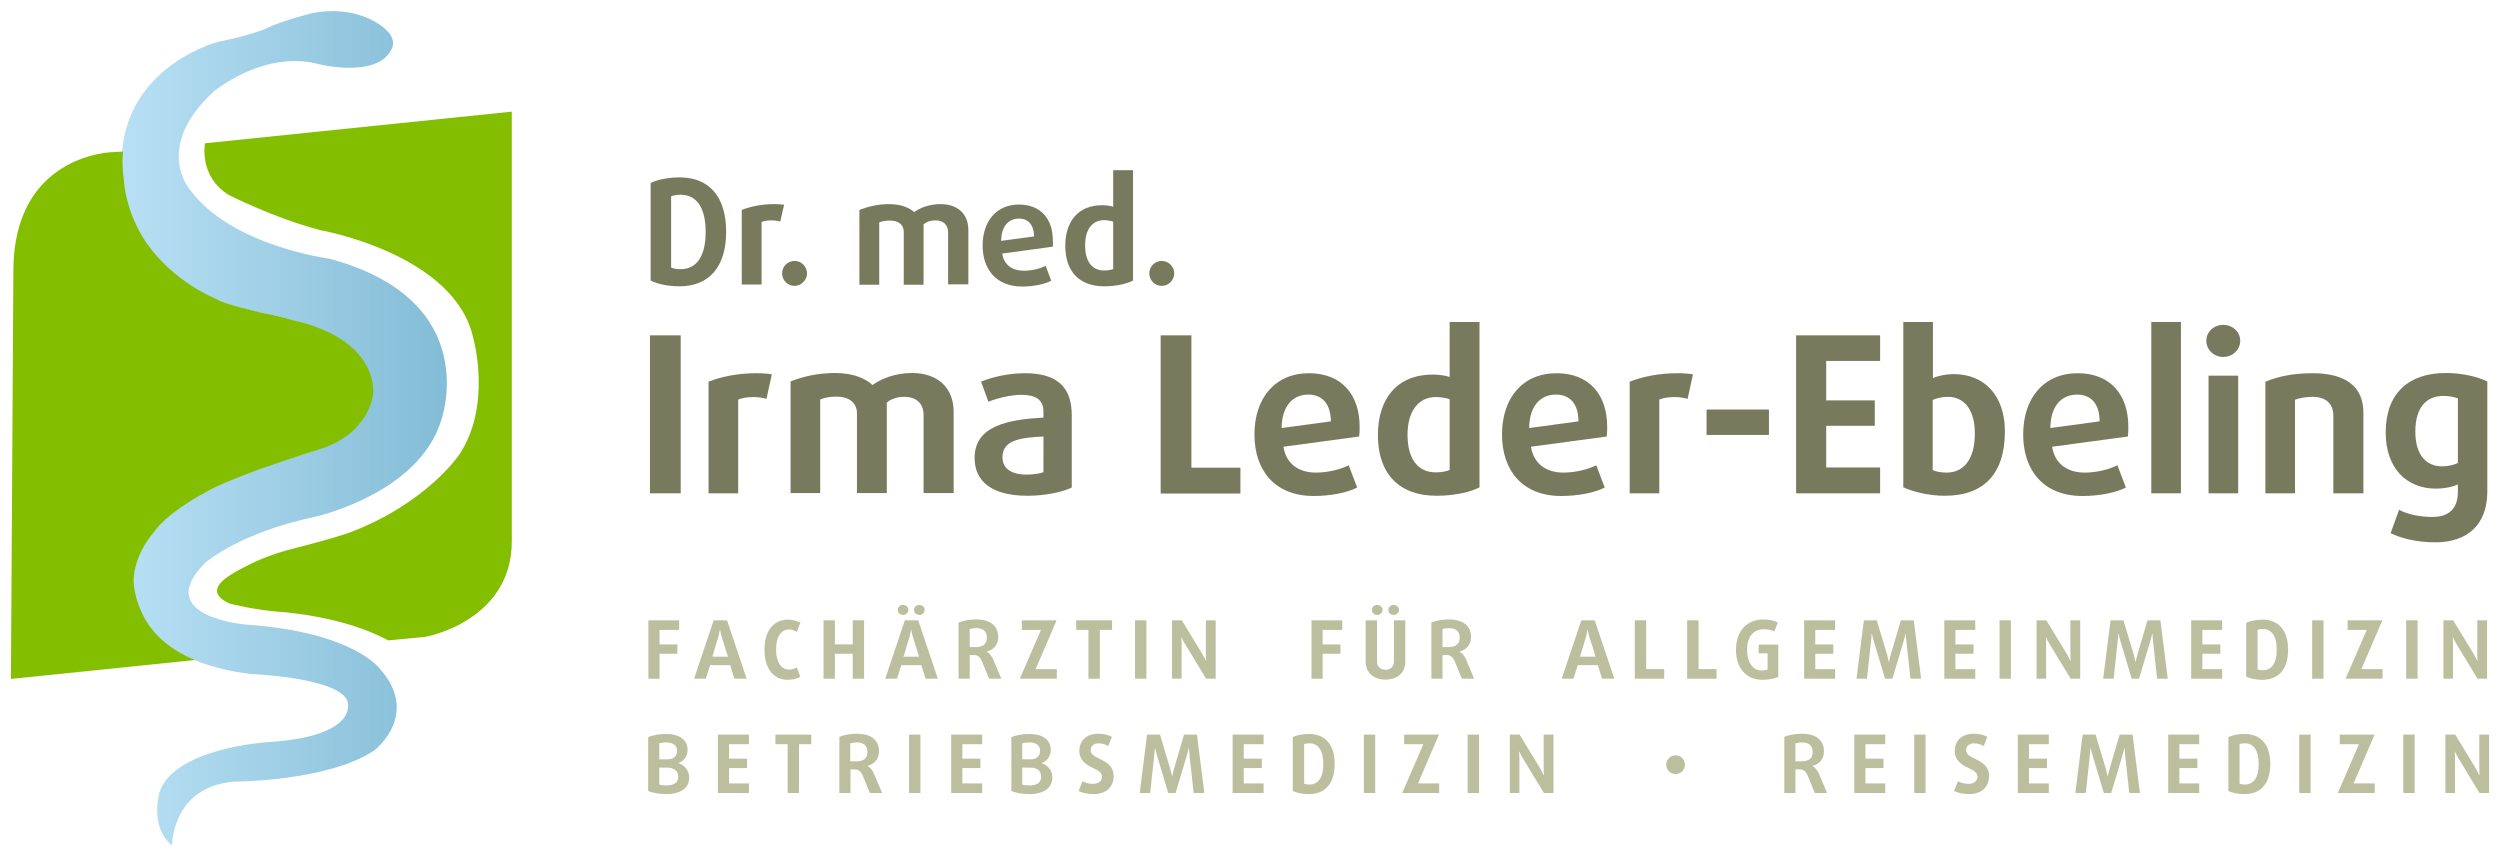 <?xml version="1.0" encoding="utf-8"?>
<!-- Generator: Adobe Illustrator 25.4.1, SVG Export Plug-In . SVG Version: 6.00 Build 0)  -->
<svg version="1.1" id="Ebene_1" xmlns="http://www.w3.org/2000/svg" xmlns:xlink="http://www.w3.org/1999/xlink" x="0px" y="0px"
	 viewBox="0 0 1122 386" style="enable-background:new 0 0 1122 386;" xml:space="preserve">
<style type="text/css">
	.st0{fill:#BCBF9D;}
	.st1{fill:#787A5E;}
	.st2{fill:url(#SVGID_1_);}
	.st3{fill:#83BF00;}
</style>
<g>
	<path class="st0" d="M296,282.7v6.5h8v4.2h-8v11.2h-5v-26.2h13.8v4.3H296z"/>
	<path class="st0" d="M329.6,304.6l-1.9-6.1h-9l-1.9,6.1h-5.3l8.8-26.2h6l8.8,26.2H329.6z M323.9,285.8c-0.5-1.5-0.7-3.2-0.7-3.2
		h-0.1c0,0-0.3,1.7-0.7,3.2l-2.7,8.9h7L323.9,285.8z"/>
	<path class="st0" d="M353.5,305.1c-5.8,0-10.4-4.4-10.4-13.5c0-9.1,4.6-13.5,10.4-13.5c2.3,0,4.4,0.6,5.7,1.4l-1.6,4.1
		c-0.7-0.5-2-1.1-3.5-1.1c-3.4,0-5.8,3.1-5.8,9c0,5.9,2.4,9,5.8,9c1.4,0,2.8-0.5,3.5-1l1.6,4.2C357.9,304.5,355.9,305.1,353.5,305.1
		z"/>
	<path class="st0" d="M382.7,304.6v-11.2h-8v11.2h-5.1v-26.2h5.1v10.8h8v-10.8h5.1v26.2H382.7z"/>
	<path class="st0" d="M415.4,304.6l-1.9-6.1h-9l-1.9,6.1h-5.3l8.8-26.2h6l8.8,26.2H415.4z M405.3,276c-1.3,0-2.4-1-2.4-2.3
		s1.1-2.2,2.4-2.2c1.3,0,2.4,1,2.4,2.2S406.6,276,405.3,276z M409.7,285.8c-0.5-1.5-0.7-3.2-0.7-3.2h-0.1c0,0-0.3,1.7-0.7,3.2
		l-2.7,8.9h7L409.7,285.8z M412.6,276c-1.3,0-2.4-1-2.4-2.3s1.1-2.2,2.4-2.2c1.3,0,2.4,1,2.4,2.2S414,276,412.6,276z"/>
	<path class="st0" d="M443.9,304.6l-3.3-8c-0.7-1.6-1.7-2.6-3.5-2.6h-1.9v10.6h-5v-25.2c2.1-0.9,5-1.4,7.9-1.4c6.5,0,9.9,3,9.9,7.9
		c0,3.8-2.4,5.8-5.1,6.5v0.1c1.4,0.8,2.3,2.1,3,3.8l3.5,8.3H443.9z M438.1,281.9c-1.1,0-2.2,0.2-2.9,0.4v8.1h2.7c3.2,0,5-1.3,5-4.2
		C442.9,283.5,441.4,281.9,438.1,281.9z"/>
	<path class="st0" d="M457.7,304.6l9.5-21.9h-8.6v-4.3h15.6l-9.4,21.9h9.5v4.3H457.7z"/>
	<path class="st0" d="M493.6,282.7v21.9h-5.1v-21.9H483v-4.3h16.1v4.3H493.6z"/>
	<path class="st0" d="M509.4,304.6v-26.2h5.1v26.2H509.4z"/>
	<path class="st0" d="M541.3,304.6l-9.4-15.5c-0.9-1.4-1.6-3.1-1.6-3.1h-0.1c0,0,0.1,1.8,0.1,3.4v15.2h-4.3v-26.2h4.4l9.2,15.1
		c0.8,1.4,1.6,3.1,1.6,3.1h0.1c0,0-0.1-1.8-0.1-3.5v-14.7h4.4v26.2H541.3z"/>
	<path class="st0" d="M593.6,282.7v6.5h8v4.2h-8v11.2h-5v-26.2h13.8v4.3H593.6z"/>
	<path class="st0" d="M621.8,305c-5.1,0-8.9-2.9-8.9-8.1v-18.5h5.1v18.5c0,2.3,1.7,3.7,3.8,3.7c2.1,0,3.8-1.4,3.8-3.7v-18.5h5.1
		v18.5C630.8,302.1,626.9,305,621.8,305z M618.1,276c-1.3,0-2.4-1-2.4-2.3s1.1-2.2,2.4-2.2c1.3,0,2.4,1,2.4,2.2S619.5,276,618.1,276
		z M625.5,276c-1.3,0-2.4-1-2.4-2.3s1.1-2.2,2.4-2.2c1.3,0,2.4,1,2.4,2.2S626.8,276,625.5,276z"/>
	<path class="st0" d="M656.1,304.6l-3.3-8c-0.7-1.6-1.7-2.6-3.5-2.6h-1.9v10.6h-5v-25.2c2.1-0.9,5-1.4,7.9-1.4c6.5,0,9.9,3,9.9,7.9
		c0,3.8-2.4,5.8-5.1,6.5v0.1c1.4,0.8,2.3,2.1,3,3.8l3.5,8.3H656.1z M650.3,281.9c-1.1,0-2.2,0.2-2.9,0.4v8.1h2.7c3.2,0,5-1.3,5-4.2
		C655.1,283.5,653.6,281.9,650.3,281.9z"/>
	<path class="st0" d="M719,304.6l-1.9-6.1h-9l-1.9,6.1h-5.3l8.8-26.2h6l8.8,26.2H719z M713.3,285.8c-0.5-1.5-0.7-3.2-0.7-3.2h-0.1
		c0,0-0.3,1.7-0.7,3.2l-2.7,8.9h7L713.3,285.8z"/>
	<path class="st0" d="M733.7,304.6v-26.2h5.1v21.9h8.1v4.3H733.7z"/>
	<path class="st0" d="M757.2,304.6v-26.2h5.1v21.9h8.1v4.3H757.2z"/>
	<path class="st0" d="M791,305.1c-7.3,0-11.9-5.2-11.9-13.5S784,278,791.4,278c2.7,0,5.2,0.6,6.5,1.4l-1.6,4c-1-0.6-2.7-1-4.8-1
		c-4.1,0-7.4,2.9-7.4,9.2c0,6.3,3.1,9.3,6.4,9.3c1.3,0,2.3-0.2,2.8-0.4v-7.3h-4v-3.9h8.8v14.5C796.8,304.4,794.1,305.1,791,305.1z"
		/>
	<path class="st0" d="M809.7,304.6v-26.2h13.9v4.3h-8.9v6.5h8.1v4.2h-8.1v6.9h8.9v4.3H809.7z"/>
	<path class="st0" d="M857.4,304.6l-1.8-16.7c-0.2-1.6-0.3-3.5-0.3-3.5h-0.1c0,0-0.4,1.9-0.9,3.5l-5,16.7h-3.3l-5-16.7
		c-0.5-1.7-0.9-3.5-0.9-3.5h-0.1c0,0-0.1,1.9-0.3,3.5l-1.8,16.7h-4.7l3.3-26.2h5.8l4.6,15.3c0.4,1.5,0.8,3.4,0.8,3.4h0.1
		c0,0,0.3-1.8,0.8-3.4l4.5-15.3h5.8l3.3,26.2H857.4z"/>
	<path class="st0" d="M872.6,304.6v-26.2h13.9v4.3h-8.9v6.5h8.1v4.2h-8.1v6.9h8.9v4.3H872.6z"/>
	<path class="st0" d="M897.4,304.6v-26.2h5.1v26.2H897.4z"/>
	<path class="st0" d="M929.3,304.6l-9.4-15.5c-0.9-1.4-1.6-3.1-1.6-3.1h-0.1c0,0,0.1,1.8,0.1,3.4v15.2H914v-26.2h4.4l9.2,15.1
		c0.8,1.4,1.6,3.1,1.6,3.1h0.1c0,0-0.1-1.8-0.1-3.5v-14.7h4.4v26.2H929.3z"/>
	<path class="st0" d="M968.1,304.6l-1.8-16.7c-0.2-1.6-0.3-3.5-0.3-3.5h-0.1c0,0-0.4,1.9-0.9,3.5l-5,16.7h-3.3l-5-16.7
		c-0.5-1.7-0.9-3.5-0.9-3.5h-0.1c0,0-0.1,1.9-0.3,3.5l-1.8,16.7h-4.7l3.3-26.2h5.8l4.6,15.3c0.4,1.5,0.8,3.4,0.8,3.4h0.1
		c0,0,0.3-1.8,0.8-3.4l4.5-15.3h5.8l3.3,26.2H968.1z"/>
	<path class="st0" d="M983.4,304.6v-26.2h13.9v4.3h-8.9v6.5h8.1v4.2h-8.1v6.9h8.9v4.3H983.4z"/>
	<path class="st0" d="M1015.3,305.1c-2.9,0-5.6-0.6-7.2-1.4v-24.2c1.6-0.8,4.3-1.4,7.2-1.4c7.3,0,11.6,4.7,11.6,13.5
		S1022.6,305.1,1015.3,305.1z M1015.6,282.3c-1,0-1.8,0.1-2.4,0.4v17.7c0.5,0.2,1.4,0.4,2.4,0.4c3.6,0,6.2-2.7,6.2-9.2
		S1019.2,282.3,1015.6,282.3z"/>
	<path class="st0" d="M1037.7,304.6v-26.2h5.1v26.2H1037.7z"/>
	<path class="st0" d="M1052.7,304.6l9.5-21.9h-8.6v-4.3h15.6l-9.4,21.9h9.5v4.3H1052.7z"/>
	<path class="st0" d="M1079.9,304.6v-26.2h5.1v26.2H1079.9z"/>
	<path class="st0" d="M1111.9,304.6l-9.4-15.5c-0.9-1.4-1.6-3.1-1.6-3.1h-0.1c0,0,0.1,1.8,0.1,3.4v15.2h-4.3v-26.2h4.4l9.2,15.1
		c0.8,1.4,1.6,3.1,1.6,3.1h0.1c0,0-0.1-1.8-0.1-3.5v-14.7h4.4v26.2H1111.9z"/>
	<path class="st0" d="M298.9,356.4c-3,0-6.2-0.6-8-1.4v-24.2c2-0.8,4.9-1.4,7.9-1.4c6.7,0,9.8,3,9.8,7.2c0,3-2,5.2-4.1,5.8v0.1
		c2.1,0.7,4.8,2.7,4.8,6.5C309.3,353.5,305.8,356.4,298.9,356.4z M298.9,333.2c-1.2,0-2.4,0.2-3,0.4v7.2h3.2c1.8,0,2.7-0.3,3.5-0.9
		c0.8-0.6,1.3-1.7,1.3-3C303.8,334.6,302.2,333.2,298.9,333.2z M302.7,345.3c-0.9-0.5-1.8-0.8-3.5-0.8h-3.3v7.6
		c0.7,0.3,2,0.4,3.1,0.4c3.6,0,5.4-1.3,5.4-4C304.3,347,303.7,345.9,302.7,345.3z"/>
	<path class="st0" d="M322.2,355.9v-26.2h13.9v4.3h-8.9v6.5h8.1v4.2h-8.1v6.9h8.9v4.3H322.2z"/>
	<path class="st0" d="M358.6,334v21.9h-5.1V334h-5.5v-4.3h16.1v4.3H358.6z"/>
	<path class="st0" d="M390.4,355.9l-3.3-8c-0.7-1.6-1.7-2.6-3.5-2.6h-1.9v10.6h-5v-25.2c2.1-0.9,5-1.4,7.9-1.4c6.5,0,9.9,3,9.9,7.9
		c0,3.8-2.4,5.8-5.1,6.5v0.1c1.4,0.8,2.3,2.1,3,3.8l3.5,8.3H390.4z M384.5,333.2c-1.1,0-2.2,0.2-2.9,0.4v8.1h2.7c3.2,0,5-1.3,5-4.2
		C389.3,334.8,387.8,333.2,384.5,333.2z"/>
	<path class="st0" d="M408,355.9v-26.2h5.1v26.2H408z"/>
	<path class="st0" d="M426.9,355.9v-26.2h13.9v4.3h-8.9v6.5h8.1v4.2h-8.1v6.9h8.9v4.3H426.9z"/>
	<path class="st0" d="M461.9,356.4c-3,0-6.2-0.6-8-1.4v-24.2c2-0.8,4.9-1.4,7.9-1.4c6.7,0,9.8,3,9.8,7.2c0,3-2,5.2-4.1,5.8v0.1
		c2.1,0.7,4.8,2.7,4.8,6.5C472.2,353.5,468.7,356.4,461.9,356.4z M461.8,333.2c-1.2,0-2.4,0.2-3,0.4v7.2h3.2c1.8,0,2.7-0.3,3.5-0.9
		c0.8-0.6,1.3-1.7,1.3-3C466.7,334.6,465.2,333.2,461.8,333.2z M465.6,345.3c-0.9-0.5-1.8-0.8-3.5-0.8h-3.3v7.6
		c0.7,0.3,2,0.4,3.1,0.4c3.6,0,5.4-1.3,5.4-4C467.2,347,466.6,345.9,465.6,345.3z"/>
	<path class="st0" d="M490.8,356.4c-2.6,0-5.2-0.6-6.7-1.4l1.7-4.4c1.2,0.7,3,1.2,4.8,1.2c2.4,0,4-1.3,4-3.2c0-1.8-1.7-2.8-3.6-3.7
		c-2.9-1.3-6.6-3.3-6.6-7.9c0-4.7,3.3-7.7,8.5-7.7c2.6,0,4.8,0.6,6.1,1.4l-1.6,4.1c-0.9-0.5-2.6-1.2-4.3-1.2c-2.2,0-3.6,1.2-3.6,3.1
		c0,1.8,1.8,2.8,3.7,3.7c2.9,1.4,6.6,3.2,6.6,7.9C499.8,353.1,496.5,356.4,490.8,356.4z"/>
	<path class="st0" d="M535.7,355.9l-1.8-16.7c-0.2-1.6-0.3-3.5-0.3-3.5h-0.1c0,0-0.4,1.9-0.9,3.5l-5,16.7h-3.3l-5-16.7
		c-0.5-1.7-0.9-3.5-0.9-3.5h-0.1c0,0-0.1,1.9-0.3,3.5l-1.8,16.7h-4.7l3.3-26.2h5.8l4.6,15.3c0.4,1.5,0.8,3.4,0.8,3.4h0.1
		c0,0,0.3-1.8,0.8-3.4l4.5-15.3h5.8l3.3,26.2H535.7z"/>
	<path class="st0" d="M553.2,355.9v-26.2h13.9v4.3h-8.9v6.5h8.1v4.2h-8.1v6.9h8.9v4.3H553.2z"/>
	<path class="st0" d="M587.4,356.4c-2.9,0-5.6-0.6-7.2-1.4v-24.2c1.6-0.8,4.3-1.4,7.2-1.4c7.3,0,11.6,4.7,11.6,13.5
		S594.7,356.4,587.4,356.4z M587.7,333.6c-1,0-1.8,0.1-2.4,0.4v17.7c0.5,0.2,1.4,0.4,2.4,0.4c3.6,0,6.2-2.7,6.2-9.2
		S591.3,333.6,587.7,333.6z"/>
	<path class="st0" d="M612.1,355.9v-26.2h5.1v26.2H612.1z"/>
	<path class="st0" d="M629.3,355.9l9.5-21.9h-8.6v-4.3h15.6l-9.4,21.9h9.5v4.3H629.3z"/>
	<path class="st0" d="M658.7,355.9v-26.2h5.1v26.2H658.7z"/>
	<path class="st0" d="M692.9,355.9l-9.4-15.5c-0.9-1.4-1.6-3.1-1.6-3.1h-0.1c0,0,0.1,1.8,0.1,3.4v15.2h-4.3v-26.2h4.4l9.2,15.1
		c0.8,1.4,1.6,3.1,1.6,3.1h0.1c0,0-0.1-1.8-0.1-3.5v-14.7h4.4v26.2H692.9z"/>
	<path class="st0" d="M814.5,355.9l-3.3-8c-0.7-1.6-1.7-2.6-3.5-2.6h-1.9v10.6h-5v-25.2c2.1-0.9,5-1.4,7.9-1.4c6.5,0,9.9,3,9.9,7.9
		c0,3.8-2.4,5.8-5.1,6.5v0.1c1.4,0.8,2.3,2.1,3,3.8l3.5,8.3H814.5z M808.7,333.2c-1.1,0-2.2,0.2-2.9,0.4v8.1h2.7c3.2,0,5-1.3,5-4.2
		C813.5,334.8,812,333.2,808.7,333.2z"/>
	<path class="st0" d="M832.2,355.9v-26.2h13.9v4.3h-8.9v6.5h8.1v4.2h-8.1v6.9h8.9v4.3H832.2z"/>
	<path class="st0" d="M859.1,355.9v-26.2h5.1v26.2H859.1z"/>
	<path class="st0" d="M883.7,356.4c-2.6,0-5.2-0.6-6.7-1.4l1.7-4.4c1.2,0.7,3,1.2,4.8,1.2c2.4,0,4-1.3,4-3.2c0-1.8-1.7-2.8-3.6-3.7
		c-2.9-1.3-6.6-3.3-6.6-7.9c0-4.7,3.3-7.7,8.5-7.7c2.6,0,4.8,0.6,6.1,1.4l-1.6,4.1c-0.9-0.5-2.6-1.2-4.3-1.2c-2.2,0-3.6,1.2-3.6,3.1
		c0,1.8,1.8,2.8,3.7,3.7c2.9,1.4,6.6,3.2,6.6,7.9C892.6,353.1,889.4,356.4,883.7,356.4z"/>
	<path class="st0" d="M905.6,355.9v-26.2h13.9v4.3h-8.9v6.5h8.1v4.2h-8.1v6.9h8.9v4.3H905.6z"/>
	<path class="st0" d="M955.6,355.9l-1.8-16.7c-0.2-1.6-0.3-3.5-0.3-3.5h-0.1c0,0-0.4,1.9-0.9,3.5l-5,16.7h-3.3l-5-16.7
		c-0.5-1.7-0.9-3.5-0.9-3.5h-0.1c0,0-0.1,1.9-0.3,3.5l-1.8,16.7h-4.7l3.3-26.2h5.8l4.6,15.3c0.4,1.5,0.8,3.4,0.8,3.4h0.1
		c0,0,0.3-1.8,0.8-3.4l4.5-15.3h5.8l3.3,26.2H955.6z"/>
	<path class="st0" d="M973.1,355.9v-26.2H987v4.3h-8.9v6.5h8.1v4.2h-8.1v6.9h8.9v4.3H973.1z"/>
	<path class="st0" d="M1007.3,356.4c-2.9,0-5.6-0.6-7.2-1.4v-24.2c1.6-0.8,4.3-1.4,7.2-1.4c7.3,0,11.6,4.7,11.6,13.5
		S1014.6,356.4,1007.3,356.4z M1007.5,333.6c-1,0-1.8,0.1-2.4,0.4v17.7c0.5,0.2,1.4,0.4,2.4,0.4c3.6,0,6.2-2.7,6.2-9.2
		S1011.2,333.6,1007.5,333.6z"/>
	<path class="st0" d="M1031.9,355.9v-26.2h5.1v26.2H1031.9z"/>
	<path class="st0" d="M1049.2,355.9l9.5-21.9h-8.6v-4.3h15.6l-9.4,21.9h9.5v4.3H1049.2z"/>
	<path class="st0" d="M1078.6,355.9v-26.2h5.1v26.2H1078.6z"/>
	<path class="st0" d="M1112.8,355.9l-9.4-15.5c-0.9-1.4-1.6-3.1-1.6-3.1h-0.1c0,0,0.1,1.8,0.1,3.4v15.2h-4.3v-26.2h4.4l9.2,15.1
		c0.8,1.4,1.6,3.1,1.6,3.1h0.1c0,0-0.1-1.8-0.1-3.5v-14.7h4.4v26.2H1112.8z"/>
</g>
<g>
	<path class="st1" d="M305,128.5c-5.3,0-10.1-1.1-13-2.6V82.1c2.9-1.4,7.8-2.5,13-2.5c13.2,0,20.9,8.6,20.9,24.4
		S318.2,128.5,305,128.5z M305.5,87.4c-1.8,0-3.3,0.3-4.3,0.7v32c0.8,0.4,2.5,0.7,4.3,0.7c6.5,0,11.2-4.9,11.2-16.7
		C316.7,92.3,312,87.4,305.5,87.4z"/>
	<path class="st1" d="M350.2,99.4c-1.1-0.3-2.5-0.5-4-0.5c-1.6,0-3.3,0.3-4.4,0.7v28.1h-8.9V94.2c3.7-1.4,8.7-2.6,14.4-2.6
		c1.8,0,3.4,0.1,4.6,0.3L350.2,99.4z"/>
	<path class="st1" d="M356.6,128.3c-3.1,0-5.6-2.5-5.6-5.6c0-3.1,2.5-5.6,5.6-5.6c3.1,0,5.6,2.6,5.6,5.6
		C362.2,125.7,359.6,128.3,356.6,128.3z"/>
	<path class="st1" d="M425.5,127.7v-23.4c0-3.5-2.2-5.4-5.8-5.4c-2.2,0-4,0.7-5.2,1.8v27.1h-8.9v-23.8c0-3.1-2.3-5-6.1-5
		c-2,0-3.7,0.3-4.9,0.8v28h-8.9V94.2c3.6-1.4,8.2-2.6,13.3-2.6c5.7,0,9.3,1.8,11.3,3.6c2.2-1.7,6.5-3.6,11.8-3.6
		c7.8,0,12.5,4.5,12.5,11.6v24.4H425.5z"/>
	<path class="st1" d="M472.5,110.7l-22.7,3.1c0.8,5.2,4.6,7.7,9.7,7.7c3.5,0,7.3-0.9,9.8-2.2l2.5,6.7c-2.9,1.5-7.9,2.6-13,2.6
		c-11.6,0-17.8-7.6-17.8-18.4c0-10.8,6.1-18.4,16.3-18.4c9.7,0,15.2,6.4,15.2,16C472.6,108.7,472.6,109.6,472.5,110.7z M457.3,98.1
		c-4.6,0-7.9,3.4-8,10l14.8-2C464,100.8,461.4,98.1,457.3,98.1z"/>
	<path class="st1" d="M495.7,128.5c-11.4,0-17.6-6.7-17.6-18.2c0-10.8,5.7-18.2,16.5-18.2c1.9,0,3.9,0.3,5,0.7V76.4h8.9v49.5
		C506,127.3,501,128.5,495.7,128.5z M499.6,99.5c-0.7-0.3-2.5-0.7-4.1-0.7c-5.6,0-8.5,4.6-8.5,11.3c0,7.1,3,11.3,8.5,11.3
		c1.6,0,3.4-0.3,4.1-0.7V99.5z"/>
	<path class="st1" d="M521.4,128.3c-3.1,0-5.6-2.5-5.6-5.6c0-3.1,2.5-5.6,5.6-5.6c3.1,0,5.6,2.6,5.6,5.6
		C527,125.7,524.5,128.3,521.4,128.3z"/>
</g>
<g>
	<path class="st1" d="M291.7,221.4v-70.9h13.8v70.9H291.7z"/>
	<path class="st1" d="M344,179c-1.7-0.5-3.8-0.8-6-0.8c-2.4,0-5,0.4-6.7,1.1v42.1h-13.3v-50.1c5.5-2.2,13-3.8,21.5-3.8
		c2.7,0,5.1,0.2,6.9,0.5L344,179z"/>
	<path class="st1" d="M414.5,221.4v-35.2c0-5.2-3.3-8.1-8.7-8.1c-3.3,0-6,1-7.8,2.6v40.6h-13.4v-35.8c0-4.7-3.5-7.5-9.2-7.5
		c-3,0-5.5,0.5-7.3,1.3v42h-13.3v-50.1c5.4-2.2,12.3-3.8,19.9-3.8c8.5,0,13.9,2.6,16.9,5.4c3.3-2.5,9.8-5.4,17.7-5.4
		c11.7,0,18.7,6.8,18.7,17.4v36.5H414.5z"/>
	<path class="st1" d="M461.2,222.5c-15.9,0-23.8-6.3-23.8-17c0-14.4,15-17.2,30.9-18.1v-2.7c0-5.5-3.8-7.5-9.9-7.5
		c-5,0-11.1,1.6-14.8,3.1l-3.3-9c4.4-1.9,12-3.8,19.6-3.8c13.5,0,21.1,5.3,21.1,18.8v32.5C477,220.8,469.1,222.5,461.2,222.5z
		 M468.3,195.9c-9.8,0.5-18.4,1.4-18.4,9.3c0,5,3.9,7.8,10.9,7.8c2.8,0,6.2-0.5,7.5-1.1V195.9z"/>
	<path class="st1" d="M520.9,221.4v-70.9h13.8v59.4h22v11.6H520.9z"/>
	<path class="st1" d="M610,195.9l-34,4.6c1.2,7.7,6.9,11.6,14.6,11.6c5.3,0,11-1.4,14.7-3.3l3.8,10c-4.4,2.3-11.9,3.8-19.5,3.8
		c-17.4,0-26.6-11.4-26.6-27.6c0-16.2,9.1-27.5,24.5-27.5c14.6,0,22.7,9.6,22.7,24C610.2,192.9,610.2,194.3,610,195.9z M587.2,177.1
		c-7,0-11.9,5.1-12,15l22.1-3C597.2,181.1,593.3,177.1,587.2,177.1z"/>
	<path class="st1" d="M644.7,222.5c-17,0-26.3-10.1-26.3-27.2c0-16.3,8.5-27.2,24.7-27.2c2.8,0,5.9,0.5,7.5,1.1v-24.7H664v74.2
		C660.2,220.8,652.8,222.5,644.7,222.5z M650.6,179.2c-1.1-0.5-3.8-1-6.2-1c-8.3,0-12.7,7-12.7,16.9c0,10.7,4.5,16.9,12.7,16.9
		c2.4,0,5.1-0.5,6.2-1.1V179.2z"/>
	<path class="st1" d="M721.1,195.9l-34,4.6c1.2,7.7,6.9,11.6,14.6,11.6c5.3,0,11-1.4,14.7-3.3l3.8,10c-4.4,2.3-11.9,3.8-19.5,3.8
		c-17.4,0-26.6-11.4-26.6-27.6c0-16.2,9.1-27.5,24.5-27.5c14.6,0,22.7,9.6,22.7,24C721.3,192.9,721.3,194.3,721.1,195.9z
		 M698.3,177.1c-7,0-11.9,5.1-12,15l22.1-3C708.4,181.1,704.5,177.1,698.3,177.1z"/>
	<path class="st1" d="M757.4,179c-1.7-0.5-3.8-0.8-6-0.8c-2.4,0-5,0.4-6.7,1.1v42.1h-13.3v-50.1c5.5-2.2,13-3.8,21.5-3.8
		c2.7,0,5.1,0.2,6.9,0.5L757.4,179z"/>
	<path class="st1" d="M765.9,195.2v-11.4h28v11.4H765.9z"/>
	<path class="st1" d="M806.1,221.4v-70.9h37.7V162h-24.2v17.7h21.8v11.4h-21.8v18.7h24.2v11.6H806.1z"/>
	<path class="st1" d="M872.9,222.5c-7.3,0-14.4-1.8-18.7-3.8v-74.2h13.3v25.2c2.3-1.1,6.2-1.8,9.3-1.8c13.7,0,23,9.5,23,25.7
		C899.8,213.3,889.7,222.5,872.9,222.5z M874.2,178.1c-2.4,0-5.1,0.6-6.8,1.4V211c1.3,0.6,3.7,1.1,6.2,1.1c7.6,0,12.7-5.8,12.7-17.4
		C886.4,184.3,881.8,178.1,874.2,178.1z"/>
	<path class="st1" d="M955,195.9l-34,4.6c1.2,7.7,6.9,11.6,14.6,11.6c5.3,0,11-1.4,14.7-3.3l3.8,10c-4.4,2.3-11.9,3.8-19.5,3.8
		c-17.4,0-26.6-11.4-26.6-27.6c0-16.2,9.1-27.5,24.5-27.5c14.6,0,22.7,9.6,22.7,24C955.2,192.9,955.2,194.3,955,195.9z M932.2,177.1
		c-7,0-11.9,5.1-12,15l22.1-3C942.3,181.1,938.4,177.1,932.2,177.1z"/>
	<path class="st1" d="M965.5,221.4v-76.9h13.3v76.9H965.5z"/>
	<path class="st1" d="M997.8,160.2c-4.2,0-7.6-3.2-7.6-7.3c0-4,3.4-7.1,7.6-7.1c4.2,0,7.6,3.1,7.6,7.1
		C1005.5,156.9,1002,160.2,997.8,160.2z M991.2,221.4v-52.8h13.3v52.8H991.2z"/>
	<path class="st1" d="M1047.2,221.4v-34.8c0-5.3-3.2-8.5-9.3-8.5c-3.1,0-6.2,0.6-7.9,1.3v42h-13.3v-50.1c5.6-2.3,12.3-3.8,21.1-3.8
		c15.7,0,22.9,6.5,22.9,17.8v36.1H1047.2z"/>
	<path class="st1" d="M1093,243.4c-8.4,0-15.3-1.8-20.1-4.1l3.8-10.5c3.5,1.9,9,3.2,14.9,3.2c7.8,0,11.5-4,11.5-11.4v-3.2
		c-2.5,1.2-6.4,1.9-9.8,1.9c-13.4,0-22.6-9.3-22.6-25.2c0-17.8,10.5-26.7,27-26.7c7.4,0,14.3,1.7,18.6,3.8v49.5
		C1116.3,235.6,1107.2,243.4,1093,243.4z M1103.1,178.8c-1.4-0.6-3.8-1.1-6.6-1.1c-7.3,0-12.5,4.9-12.5,16
		c0,10.4,4.8,15.6,12.1,15.6c2.4,0,5.4-0.7,7-1.5V178.8z"/>
</g>
<linearGradient id="SVGID_1_" gradientUnits="userSpaceOnUse" x1="54.678" y1="192.136" x2="200.663" y2="192.136">
	<stop  offset="0" style="stop-color:#B8E0F4"/>
	<stop  offset="1" style="stop-color:#83BCD6"/>
</linearGradient>
<path class="st2" d="M97.4,18.9c0,0-49.6,13.1-42,64.5c0,0,2.8,43.2,58.3,56.3c0,0,50.3,7.3,52.9,31.4c0,0,6.4,21.3-29.8,32.5
	S64.3,228,59.6,259c0,0-3.9,36.5,52.9,43.5c0,0,40.1,1.5,43.5,12.4c0,0,5.7,15.7-36.2,18.2c0,0-41.2,2.6-48.1,22.1
	c0,0-4.9,15.8,5.5,24.2c0,0-0.1-26.4,28-28.6c0,0,42.5-0.1,63-14.2c0,0,20.4-15.8,2.5-36.2c0,0-11.4-16.7-60.4-20.1
	c0,0-42.4-3.5-18.2-27.7c0,0,15.2-13.5,49.4-20.7c0,0,46-10.1,56.4-42.9c0,0,20-54.1-50.1-72.9c0,0-44-5.7-62.5-30.9
	c0,0-16.8-18.9,10.7-44.2c0,0,10.1-8.3,23.7-11.9s23.3-0.3,23.3-0.3s26.1,6.5,32.6-6.5c0,0,3.3-4.4-3.3-9.8c0,0-11.8-10.8-32.6-6.5
	c0,0-13.1,3.3-19.6,6.5C120.3,12.4,113.8,15.6,97.4,18.9z"/>
<path class="st3" d="M4.9,304.7l82.7-8.5c0,0-12.3-4.4-19.8-14.3s-7.8-20.5-7.8-20.5s-1-10.9,9.4-23c0,0,4.5-7.6,23.8-18
	c0,0,3.6-2.5,22.9-9.7c0,0,21.2-7.3,26.8-8.9c0,0,12.7-3.4,18.9-12.3l1.3-1.6c0,0,3.8-5.5,4.4-11.3c0,0,3.1-23.9-35.7-32.8
	c0,0-5.1-1.7-15.4-3.7c0,0-15.3-3.4-19.4-6c0,0-18.2-6.9-30.7-24.3c0,0-8-10.4-10.3-25.3l-0.8-7l-0.2-3.9l0-2.4l0.2-3.2l-5.1,0.3
	c0,0-44.1,1.1-44.1,53.3L4.9,304.7z"/>
<path class="st3" d="M174.2,287.4l16.8-1.6c0,0,38.7-6.9,38.7-42.9V50.1L92,64.3c0,0-2.9,14.7,10.5,23.1c0,0,20.2,10.4,41.3,15.9
	c0,0,60.8,10.7,68.7,48.9c0,0,8.4,29.9-6.5,52c0,0-14.8,22-49.6,35c0,0-9.8,3.3-22.9,6.5c-13.1,3.3-19.6,6.5-26.1,10
	c-10.7,5.7-13.9,10.8-4.3,15.2c0,0,12.4,3.2,24.1,3.8C127.2,274.8,154.2,276.5,174.2,287.4z"/>
<g>
	<circle class="st0" cx="752" cy="343.2" r="4.2"/>
</g>
</svg>
